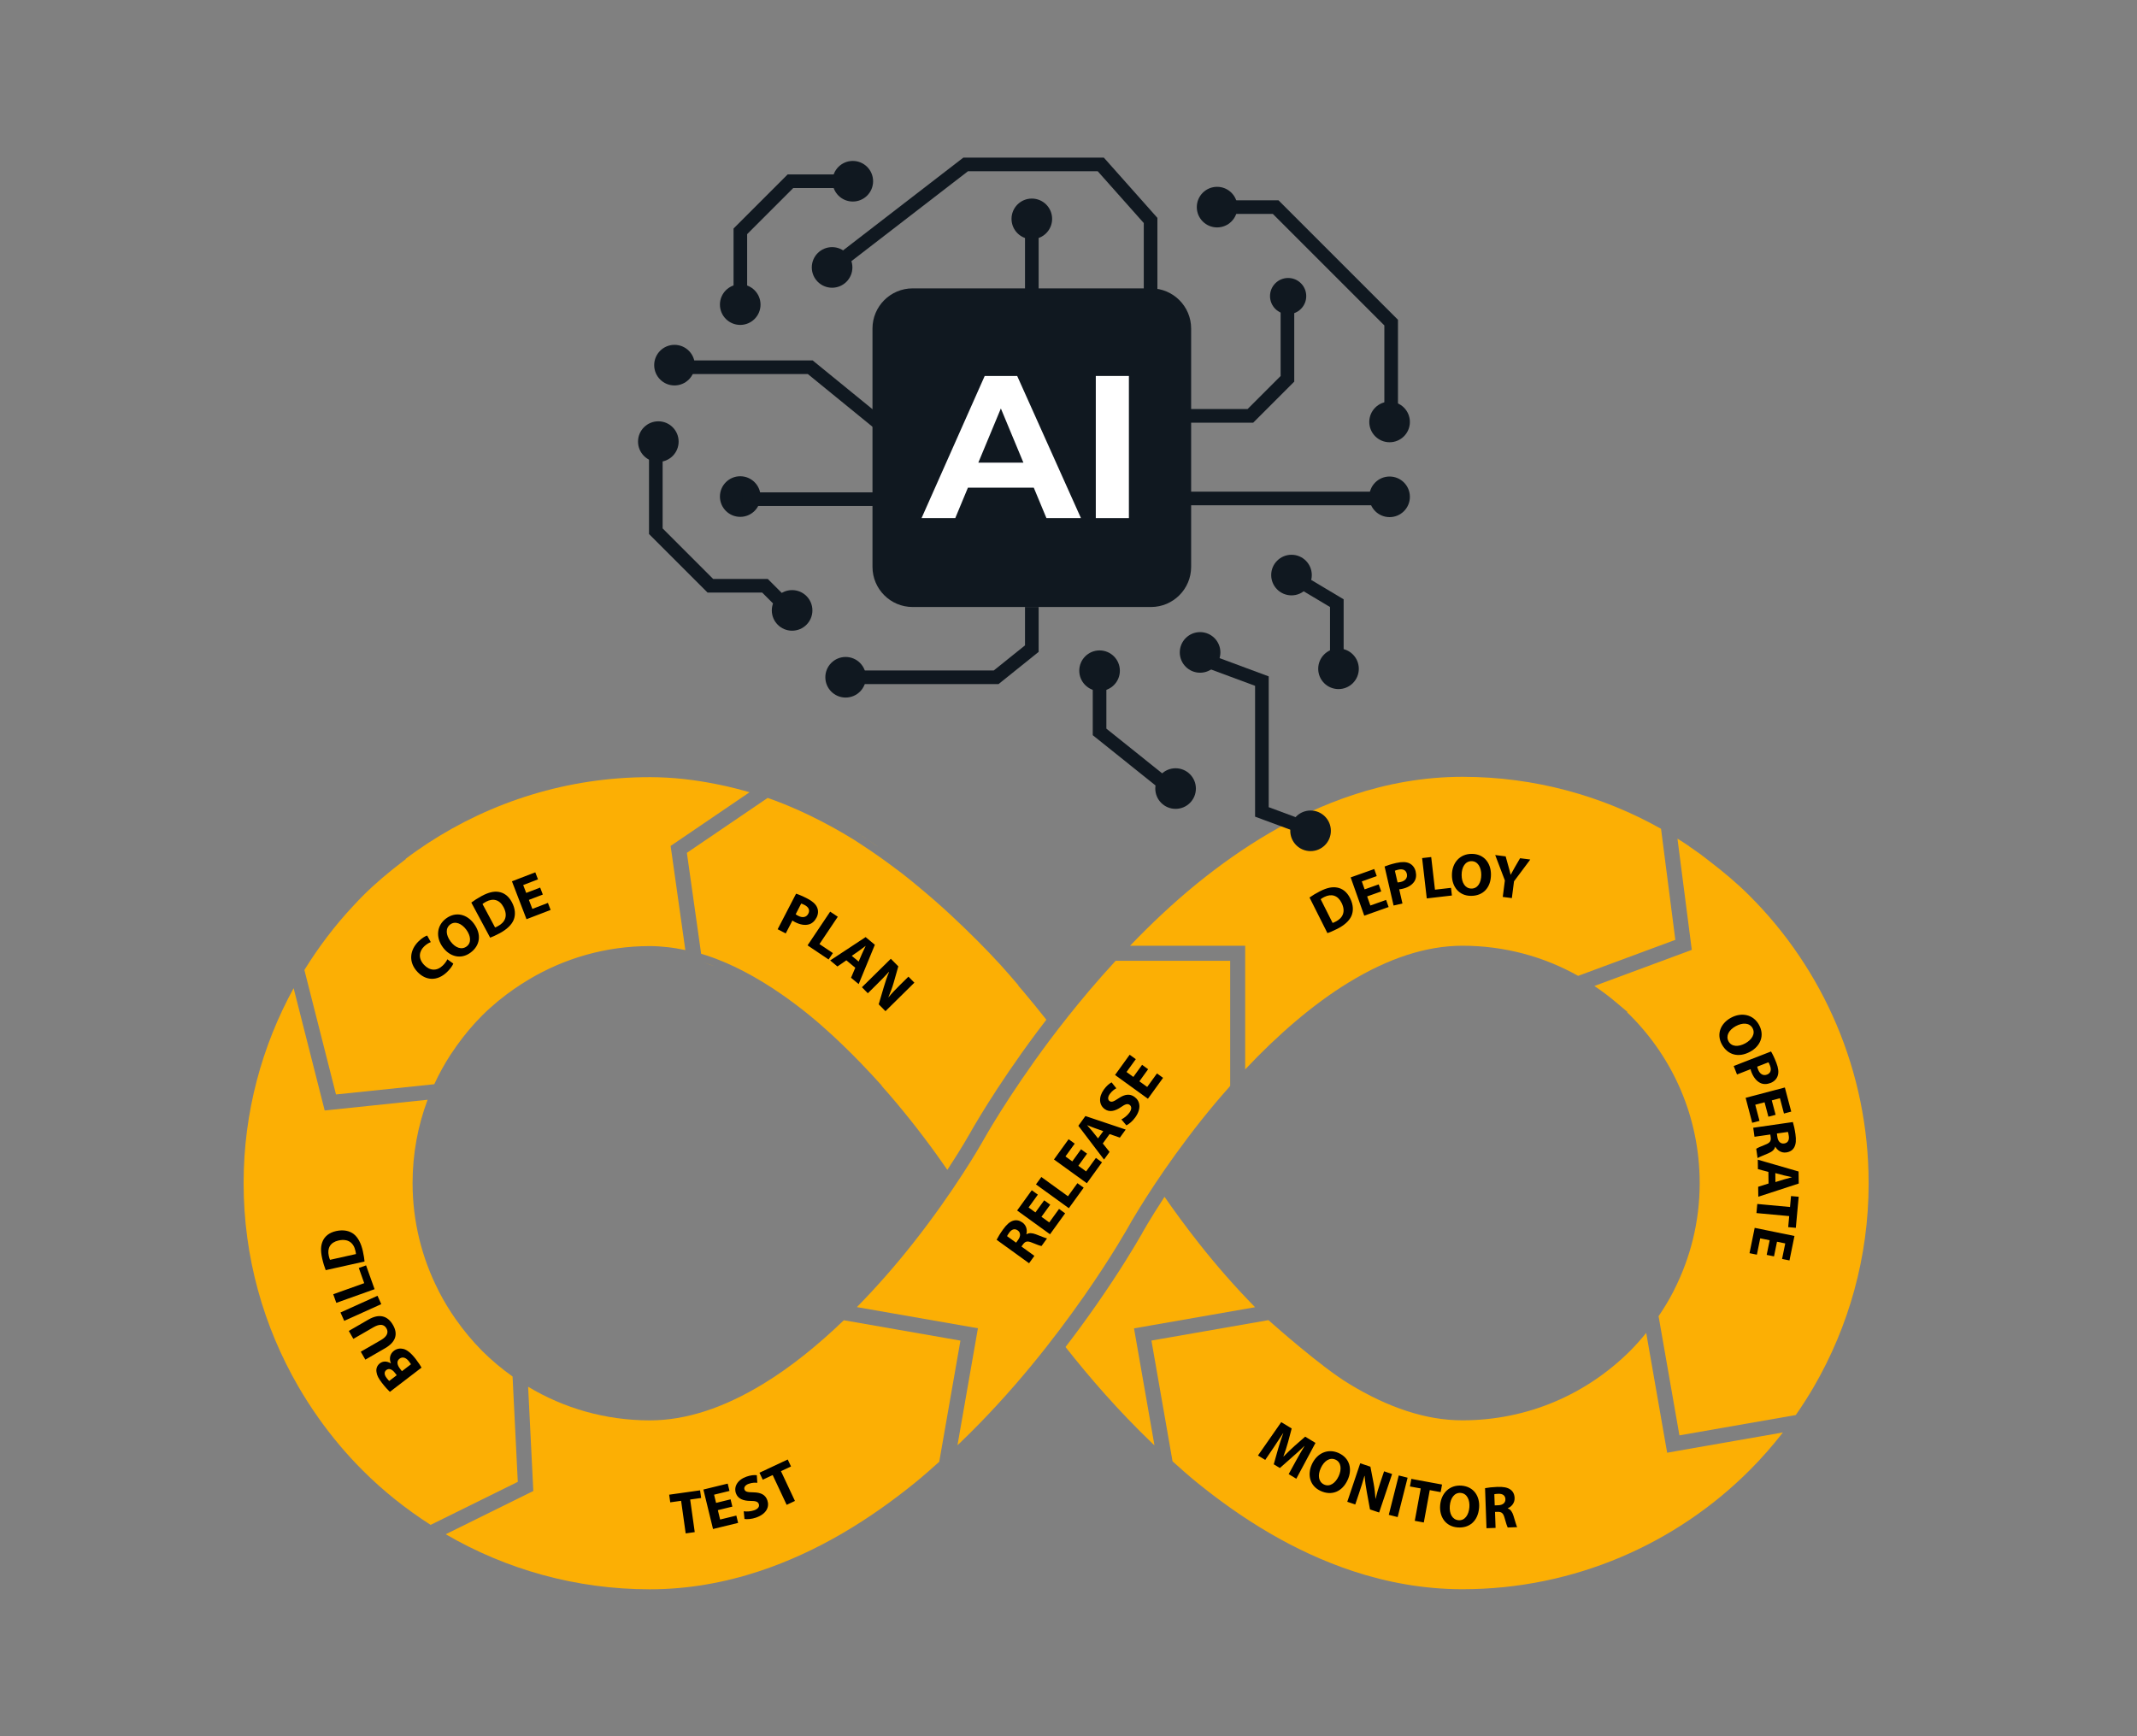 <?xml version="1.0" encoding="UTF-8"?>
<svg id="Layer_1" data-name="Layer 1" xmlns="http://www.w3.org/2000/svg" viewBox="0 0 800 650">
  <rect x="0" y="0" width="800" height="650" fill="#808080" stroke="none"/>
  <defs>
    <style>
      .cls-1 {
        stroke: #60b058;
        stroke-linecap: round;
        stroke-linejoin: round;
        stroke-width: 0px;
      }

      .cls-1, .cls-2 {
        fill: #fcaf04;
      }

      .cls-3 {
        fill: #fff;
      }

      .cls-4 {
        fill: #101820;
      }
    </style>
  </defs>
  <g>
    <g>
      <path d="m165.27,376.46c-2.09-.9-29.92-22.33-29.92-22.33l69.05-39.82,12.91,32.89-52.04,29.26Z"/>
      <path d="m149.35,530.82c.36-.9,17.9-18.28,17.9-18.28l-34.77-60.21-18.51,4.52,26.93,81.72,8.46-7.74Z"/>
      <path d="m247.82,580.76c-.9-1.5-7.61-25.88-7.61-25.88l66.02-23.74,4.55,34.87-62.96,14.76Z"/>
      <path d="m332.48,388.2c-3.89-4.26-51.08-38.75-51.08-38.75l12.79-26.83,59.6,47.62-21.31,17.96Z"/>
      <polygon points="387.83 485.12 359.55 462.72 412.56 383.23 448.28 400.38 387.83 485.12"/>
      <polygon points="455.95 544.62 473.1 521.09 582.09 552.24 576.97 580.76 504.35 580.76 455.95 544.62"/>
      <polygon points="473.1 336.34 512.72 309.55 550.84 305.02 590.61 314.32 585.5 344.14 543.53 344.14 494.39 363.61 473.1 336.34"/>
      <polygon points="627.16 387.39 651.58 357.06 680.1 402.47 687.77 445.6 673.38 492.39 639.19 485.12 643.67 433.56 627.16 387.39"/>
    </g>
    <polygon class="cls-2" points="184.45 501.74 184.45 501.75 184.45 501.75 184.45 501.74"/>
    <polygon class="cls-2" points="658.98 331.39 658.98 331.39 658.98 331.39 658.98 331.39"/>
    <path class="cls-2" d="m431.31,540.3h0c.28.27.58.53.87.8l-7.65-43.79,45.31-7.92c-7.72-7.85-14.83-16.06-20.99-23.88-4.92-6.24-9.25-12.18-12.9-17.45-2.83,4.32-4.98,7.82-6.33,10.08-1,1.67-1.58,2.69-1.66,2.84l-.8,1.46h-.02c-2.06,3.6-7.86,13.42-16.89,26.34-3.35,4.79-7.15,10.02-11.37,15.51,9.04,11.49,19.88,23.97,32.44,36.02Z"/>
    <path class="cls-2" d="m322.77,356.91c.37-.87.88-1.91,1.28-2.75l-.03-.03c-.75.55-1.66,1.29-2.41,1.81l-2.75,1.91,2.58,2.14,1.33-3.08Z"/>
    <path class="cls-2" d="m301.23,338.82c-.6-.31-1.04-.49-1.3-.54l-2.06,3.99c.23.19.52.37.98.61,1.62.84,3.05.54,3.75-.83.65-1.24.17-2.43-1.37-3.23Z"/>
    <path class="cls-2" d="m303.23,305.33c-1.33-.64-2.66-1.27-4.01-1.87-1.28-.58-2.58-1.13-3.88-1.68-.14-.06-.28-.12-.42-.18-1.41-.58-2.83-1.15-4.27-1.7-.04-.01-.08-.03-.12-.04-1.04-.4-2.09-.77-3.15-1.14l-30.24,20.56,2.99,21.17,2.35,16.64c.64.19,1.28.36,1.93.57h0c9.25,3.02,18.83,8.1,28.21,14.6,1.67,1.16,3.34,2.36,4.99,3.61h0s.1.07.1.07l.03.02c1.69,1.27,3.38,2.59,5.05,3.95h0c3.08,2.49,6.05,5.13,8.97,7.8h0c1.21,1.12,2.39,2.25,3.56,3.37h0c2.44,2.34,4.83,4.73,7.16,7.15h.01s.12.14.12.14h-.01c2.32,2.39,4.58,4.82,6.77,7.26l.72.8v.13c1.85,2.08,3.67,4.17,5.41,6.25,3.71,4.42,7.19,8.8,10.35,12.99h0c3.27,4.31,6.21,8.41,8.8,12.17,2.64-4.03,4.7-7.34,6.08-9.64,1.21-2.01,1.92-3.26,2.03-3.46l.02-.04h0s0,.01,0,.01c.27-.49,2.7-4.84,7.01-11.69,4.32-6.86,10.55-16.25,18.5-26.9h0c1.1-1.48,2.25-2.97,3.42-4.49-2.79-3.54-5.74-7.16-8.85-10.85l-1.67-1.92.07-.09c-2.12-2.49-4.26-4.97-6.53-7.48h0c-5.66-6.21-11.94-12.46-18.55-18.63l-.02-.02c-3.73-3.48-7.6-6.87-11.65-10.23h0c-2.26-1.9-4.53-3.77-6.87-5.58-1.53-1.18-3.09-2.33-4.69-3.5h0c-1.59-1.18-3.21-2.33-4.85-3.47h-.01c-1.59-1.13-3.24-2.23-4.91-3.32h-.02s0-.01,0-.01h.02c-1.22-.79-2.35-1.57-3.49-2.28h0c-5.26-3.25-10.75-6.29-16.45-9.04Zm-5.58,39.9c-.4-.21-.75-.41-1-.62l-2.51,4.85-3.02-1.57,6.9-13.32c1.02.33,2.41.89,4.27,1.86,1.88.98,3.04,2.03,3.57,3.22.53,1.14.51,2.55-.18,3.87-.69,1.32-1.7,2.25-2.9,2.56-1.54.42-3.32.08-5.12-.85Zm4.66,8.7l8.47-12.63,2.85,1.91-6.86,10.23,5.03,3.37-1.61,2.4-7.87-5.28Zm31.16,4.99l2.82,2.86-1.75,6.16c-.51,1.77-1.24,3.72-1.97,5.42l.03.03c1.28-1.55,2.7-3.04,4.33-4.65l3.15-3.1,2.22,2.25-10.82,10.67-2.53-2.57,1.9-6.43c.52-1.78,1.21-3.88,1.97-5.65l-.06-.06c-1.37,1.5-2.86,3.04-4.62,4.78l-3.26,3.22-2.21-2.25,10.82-10.66Zm-9.43-8.1l3.47,2.88-6.06,14.72-2.86-2.37,1.59-3.75-3.35-2.78-3.33,2.31-2.72-2.26,13.27-8.74Z"/>
    <path class="cls-2" d="m359.55,501.9l-43.66-7.63c-9.49,9.13-19.74,17.49-30.17,23.82h0c-7.27,4.43-14.55,7.89-21.64,10.19-7.1,2.3-13.97,3.47-20.8,3.48-16.73-.01-32.26-4.6-45.57-12.59l1.94,39.03-32.79,16.19c22.46,13.07,48.58,20.61,76.34,20.61h0s.07,0,.07,0h.02s.02,0,.02,0c14.38,0,28.15-2.56,40.89-6.76,22.38-7.41,41.7-19.64,58.47-33.24h0c3.08-2.51,6.01-5.11,8.94-7.75l7.93-45.35Zm-99.46,71.69l-3.4.48-1.71-12.2-4.07.57-.4-2.86,11.57-1.63.4,2.86-4.11.58,1.71,12.2Zm6.83-1.17l-3.6-14.77,9.1-2.22.67,2.74-5.77,1.41.75,3.07,5.43-1.33.66,2.72-5.43,1.33.85,3.51,6.07-1.48.67,2.74-9.4,2.29Zm16.16-4.28c-1.64.58-3.41.7-4.38.54l-.28-2.89c1.01.15,2.53.11,3.91-.37,1.49-.52,2.06-1.42,1.73-2.35-.32-.89-1.18-1.17-3.11-1.16-2.68-.01-4.72-.78-5.45-2.86-.86-2.45.55-5.02,3.91-6.21,1.64-.58,2.92-.67,3.91-.56l.19,2.85c-.65-.08-1.84-.12-3.22.37-1.4.5-1.85,1.39-1.6,2.12.32.92,1.25,1.04,3.37,1.08,2.86.05,4.49.95,5.2,2.97.85,2.4-.26,5.09-4.2,6.47Zm11.41-4.76l-5.23-11.15-3.72,1.74-1.23-2.61,10.58-4.96,1.23,2.61-3.76,1.76,5.23,11.15-3.1,1.46Z"/>
    <path class="cls-2" d="m150.46,513.35l3.4-2.61c-.17-.29-.42-.62-.77-1.08-.95-1.23-2.27-1.96-3.54-.98-1.2.92-.85,2.38.2,3.74l.71.93Z"/>
    <path class="cls-2" d="m123.55,471.65l9.7-2.16c0-.3-.1-.79-.19-1.18-.66-3.06-2.78-4.69-6.32-3.9-3.08.69-4.31,2.85-3.66,5.76.16.72.34,1.22.47,1.49Z"/>
    <path class="cls-2" d="m119.11,530.68c5,7.07,10.55,13.7,16.63,19.77h0c7.67,7.69,16.24,14.52,25.47,20.43l32.63-16.11-1.96-39.44c-4.05-2.88-7.88-6.08-11.41-9.6h0c-3.69-3.71-6.99-7.74-9.97-11.98-2.24-3.19-4.26-6.52-6.06-9.99l-.32-.61v-.05c-6.14-12.05-9.66-25.65-9.67-40.2,0-11.01,2-21.5,5.63-31.18l-38.53,4.02-11.63-45.79c-11.88,21.66-18.71,46.5-18.72,72.85v.07s0,.15,0,.15c0,27.65,7.5,53.67,20.48,76.07,2.31,3.98,4.79,7.85,7.44,11.59Zm31.88-25.68c1.37.34,2.89,1.51,4.73,3.91,1.03,1.34,1.71,2.41,2.08,3.09l-11.85,9.08c-.67-.62-1.9-1.96-2.95-3.33-1.28-1.66-1.9-2.81-2.06-4.1-.2-1.18.17-2.41,1.28-3.26,1.06-.81,2.52-.94,4.08.02l.04-.03c-.7-1.65-.42-3.48,1.11-4.66,1.11-.85,2.35-1.01,3.54-.72Zm-3.88-8.96c1.92,3.32,1.17,6.33-3,8.74l-7.34,4.24-1.71-2.97,7.56-4.36c2.28-1.32,2.93-2.86,2.06-4.37-.9-1.56-2.49-1.79-4.84-.44l-7.56,4.36-1.71-2.97,7.38-4.26c4.06-2.34,7.18-1.41,9.16,2.03Zm-4.38-7.8l-13.86,6.26-1.41-3.13,13.86-6.26,1.41,3.13Zm-2.52-5.59l-14.31,5.11-1.15-3.23,11.6-4.14-2.03-5.69,2.72-.97,3.19,8.92Zm-19.4-18.02c.8-1.79,2.41-3.17,5.03-3.75,2.84-.63,5.03-.04,6.55,1.1,1.65,1.27,2.8,3.53,3.45,6.44.39,1.74.56,3.02.63,3.86l-14.54,3.24c-.47-1.19-.96-2.77-1.33-4.44-.64-2.84-.52-4.8.22-6.45Z"/>
    <path class="cls-2" d="m144.65,512.89c-.91.7-.86,1.77.09,3,.47.61.77.92.97,1.11l2.81-2.15-.69-.89c-1.11-1.45-2.28-1.75-3.18-1.06Z"/>
    <path class="cls-1" d="m309.58,305.38c1.16.61,2.32,1.22,3.46,1.85"/>
    <path class="cls-1" d="m308.91,305.02c-1.32-.69-2.66-1.35-4.01-2.01"/>
    <path class="cls-2" d="m125.81,409.74l36.76-3.83c1.76-3.81,3.78-7.48,6.04-10.98l2.44-3.55c2.83-3.96,5.96-7.71,9.41-11.17h0c1.83-1.83,3.74-3.55,5.7-5.18l.78-.65h.03c3.47-2.84,7.14-5.37,10.95-7.65,13.25-7.91,28.68-12.53,45.35-12.54,2.28,0,4.53.18,6.75.42,2.19.24,4.37.62,6.54,1.08l-5.26-37.25-.25-1.74,29.56-20.1c-1.49-.44-3-.86-4.53-1.25h-.02c-2.63-.7-5.35-1.29-8.11-1.84h-.03c-7.9-1.58-16.02-2.54-24.38-2.56h-.03s-.35,0-.35,0c-30.63,0-59.26,9.18-83.18,24.85-1.22.8-2.43,1.63-3.65,2.48l-.27.19c-1.4.97-2.76,1.97-4.11,2.98l-.03.18-.88.67c-5.41,4.12-10.6,8.45-15.32,13.19h0c-1.08,1.08-2.14,2.22-3.23,3.39l-.26.28c-6.86,7.32-12.96,15.38-18.28,23.98l11.84,46.62Zm74.58-83.16l1.01,2.63-5.54,2.13,1.13,2.95,5.22-2,1,2.61-5.22,2,1.3,3.37,5.83-2.24,1.01,2.63-9.03,3.47-5.45-14.19,8.74-3.36Zm-20.02,8.84c2.56-1.37,4.49-1.79,6.27-1.52,1.95.29,3.71,1.47,4.97,3.83,1.38,2.57,1.39,4.84.7,6.61-.78,1.93-2.65,3.65-5.27,5.06-1.57.84-2.76,1.35-3.55,1.64l-7.05-13.14c1.02-.77,2.41-1.67,3.92-2.48Zm-13.37,8.43c3.75-2.77,7.88-1.48,10.39,1.91,2.98,4.03,2.35,8.23-1.24,10.88-3.61,2.67-7.78,1.52-10.36-1.99-2.71-3.66-2.38-8.14,1.21-10.8Zm-10.25,8.5c1.29-1.23,2.5-1.92,3.17-2.1l1.35,2.46c-.69.25-1.58.73-2.47,1.59-1.95,1.87-2.35,4.53,0,6.97,2.11,2.2,4.74,2.34,6.93.23.77-.73,1.44-1.66,1.74-2.36l2.23,1.61c-.24.64-1.03,1.89-2.35,3.16-3.8,3.63-8.03,3.13-11.02,0-3.59-3.74-2.9-8.37.42-11.55Z"/>
    <path class="cls-2" d="m174.67,354.34c1.87-1.38,1.62-3.95-.14-6.32-1.64-2.21-4.07-3.34-5.97-1.93-1.88,1.39-1.66,3.98.1,6.35,1.78,2.41,4.16,3.27,6.01,1.9Z"/>
    <path class="cls-2" d="m186.42,346.7c2.78-1.46,3.77-3.94,2.06-7.14-1.49-2.79-3.91-3.38-6.54-1.97-.66.35-1.08.66-1.31.86l4.7,8.77c.29-.08.73-.32,1.08-.51Z"/>
    <path class="cls-1" d="m324.73,314.32c1.68,1.1,3.34,2.21,4.97,3.36"/>
    <polygon class="cls-2" points="296 378.17 295.96 378.14 295.94 378.13 296 378.17"/>
    <path class="cls-1" d="m314.56,308.09c.86.48,1.72.96,2.56,1.46"/>
    <path class="cls-1" d="m321.17,311.98c1.21.75,2.37,1.55,3.55,2.33"/>
    <path class="cls-2" d="m290.07,373.94c.31.21.63.42.95.64h0c-.32-.22-.63-.42-.95-.64Z"/>
    <path class="cls-1" d="m271.89,363.61c-.99-.44-1.97-.87-2.95-1.27"/>
    <path class="cls-1" d="m281.27,368.41c-.82-.47-1.64-.92-2.46-1.37"/>
    <path class="cls-1" d="m273.28,364.24c1.3.61,2.61,1.25,3.92,1.93"/>
    <path class="cls-1" d="m285.33,370.85c-.65-.41-1.31-.81-1.96-1.21"/>
    <path class="cls-1" d="m263.54,360.34c1.36.44,2.73.95,4.1,1.48"/>
    <path class="cls-2" d="m560.96,559.24c-.84.03-1.31.09-1.55.17l.15,4.17,1.35-.05c1.71-.06,2.7-.95,2.65-2.28-.05-1.37-1.02-2.06-2.6-2.01Z"/>
    <path class="cls-2" d="m546.84,558.91c-2.34-.19-3.86,1.91-4.1,4.85-.24,2.99.98,5.19,3.27,5.38,2.32.19,3.82-1.91,4.06-4.85.22-2.74-.87-5.18-3.23-5.37Z"/>
    <path class="cls-2" d="m499.96,546.46c-2.13-.98-4.28.47-5.51,3.15-1.25,2.73-.85,5.21,1.24,6.17,2.11.97,4.24-.49,5.47-3.17,1.15-2.5.95-5.17-1.2-6.15Z"/>
    <path class="cls-2" d="m626.89,543.39l-2.78.48-7.84-44.87c-1.88,2.33-3.87,4.59-6,6.72h0c-16.17,16.12-38.19,26.01-62.82,26.02-6.82,0-13.69-1.17-20.79-3.48-7.09-2.3-14.38-5.76-21.64-10.19h0c-5.38-3.27-12.29-8.7-18.31-13.68-5.32-4.4-9.9-8.42-11.87-10.16l-43.79,7.65,7.9,45.21c2.98,2.68,5.96,5.34,9.1,7.89h0c16.77,13.59,36.09,25.82,58.47,33.23,12.75,4.2,26.51,6.76,40.89,6.76h.07s.02,0,.02,0h.02c41.87,0,80.07-17.09,107.47-44.54h0c4.44-4.43,8.58-9.17,12.45-14.15l-40.55,7.09Zm-144.47,8.49l2.8-5.1c.89-1.6,1.97-3.52,3.12-5.41l-.04-.03c-1.43,1.4-3.09,2.93-4.52,4.14l-4.65,4.11-2.29-1.39,1.65-5.85c.51-1.8,1.21-3.91,1.91-5.8l-.04-.02c-1.12,1.72-2.41,3.68-3.47,5.25l-3.24,4.78-2.72-1.65,8.71-12.49,3.91,2.37-1.36,5.11c-.49,1.76-1.08,3.61-1.72,5.31l.08.05c1.26-1.29,2.74-2.74,4.06-3.92l3.99-3.49,3.86,2.34-7.18,13.42-2.85-1.73Zm11.98,6.3c-4.08-1.87-5.08-6.07-3.27-10.02,1.9-4.14,5.98-6.01,10.04-4.16,4.24,1.94,5.1,6.18,3.35,10.01-2.08,4.55-6.06,6.03-10.12,4.17Zm18.47,6.92l-1.21-6.6c-.34-1.83-.67-4.01-.79-5.93l-.09-.03c-.54,1.96-1.18,4.01-1.97,6.36l-1.46,4.34-2.99-1.01,4.85-14.41,3.81,1.28,1.21,6.29c.34,1.81.57,3.88.69,5.73h.04c.45-1.95,1.04-3.92,1.77-6.1l1.41-4.19,3,1.01-4.85,14.41-3.42-1.15Zm10.35,2.86l-3.32-.84,3.73-14.74,3.32.84-3.73,14.74Zm9.78,2.02l-3.37-.62,2.23-12.12-4.04-.74.52-2.84,11.5,2.12-.52,2.84-4.08-.75-2.23,12.12Zm20.71-5.53c-.4,4.99-3.63,7.74-8.08,7.38-4.47-.36-6.85-3.97-6.5-8.3.37-4.54,3.56-7.7,8.01-7.34,4.65.37,6.91,4.06,6.57,8.26Zm10.72,7.4c-.24-.44-.67-1.65-1.16-3.5-.5-1.9-1.17-2.37-2.59-2.35l-1.01.03.21,5.98-3.4.12-.54-14.99c1.1-.22,2.72-.41,4.57-.48,2.25-.08,3.84.2,4.96,1.02.95.69,1.48,1.75,1.53,3.15.07,1.92-1.26,3.3-2.55,3.82v.07c1.08.39,1.7,1.36,2.13,2.75.54,1.72,1.06,3.69,1.37,4.26l-3.52.13Z"/>
    <polygon class="cls-2" points="473.1 492.39 473.09 492.39 473.1 492.39 473.1 492.39"/>
    <path class="cls-2" d="m405.62,485.54c10.86-15.54,16.97-26.53,17.4-27.3l.81-1.45h.03c.25-.44.55-.93.92-1.55,1.03-1.72,2.49-4.11,4.35-7.02,3.72-5.82,9.02-13.7,15.63-22.43h0c3.16-4.19,6.63-8.57,10.35-12.99,1.47-1.75,3.02-3.51,4.57-5.27h0,0s0,0,0,0c.27-.31.55-.64.84-.98v-46.85h-42.87c-3.46,3.76-6.78,7.5-9.89,11.18-5.48,6.49-10.5,12.82-14.93,18.73h0c-7.84,10.5-13.99,19.77-18.25,26.52-4.24,6.73-6.57,10.93-6.86,11.44h0s0,0,0,0c0,0,0,0,0,0v.02s-.01,0-.01,0h0c-.2.36-.9,1.59-2.12,3.61-1.24,2.06-3,4.91-5.23,8.34-4.45,6.86-10.78,16.05-18.58,25.93-6.17,7.82-13.28,16.03-21,23.88l45.31,7.92-7.65,43.79c.29-.27.59-.54.87-.81h0c19.86-19.06,35.44-39.19,46.33-54.76Zm9.77-60.98l-2.55,3.53,2.53,3.16-2.07,2.87-9.61-12.65,2.64-3.65,15.08,5.07-2.18,3.01-3.85-1.33Zm7.52-29.68l2.28,1.65-3.47,4.8,2.56,1.85,3.27-4.53,2.26,1.64-3.27,4.53,2.92,2.11,3.66-5.06,2.28,1.65-5.67,7.83-12.31-8.9,5.48-7.58Zm-5.01,12.55c-.58.3-1.58.95-2.44,2.13-.87,1.21-.73,2.2-.1,2.65.79.57,1.62.14,3.39-1.03,2.37-1.59,4.23-1.78,5.97-.52,2.07,1.49,2.68,4.33.24,7.71-1.01,1.41-2.4,2.52-3.29,2.94l-1.87-2.22c.91-.46,2.14-1.35,3-2.53.92-1.28.88-2.34.08-2.92-.77-.55-1.63-.29-3.21.82-2.21,1.52-4.32,2.05-6.11.76-2.1-1.52-2.41-4.44-.32-7.32,1.02-1.41,2.02-2.22,2.89-2.69l1.78,2.23Zm-17.85,19.07l2.28,1.65-3.47,4.8,2.56,1.85,3.27-4.53,2.26,1.64-3.27,4.53,2.92,2.11,3.66-5.06,2.28,1.65-5.67,7.84-12.31-8.9,5.48-7.58Zm-10.22,14.14l9.97,7.21,3.54-4.89,2.34,1.69-5.55,7.67-12.31-8.9,2.01-2.77Zm-3.58,4.96l2.28,1.65-3.47,4.8,2.56,1.85,3.28-4.53,2.26,1.64-3.28,4.53,2.92,2.11,3.66-5.06,2.28,1.65-5.66,7.84-12.31-8.9,5.48-7.58Zm-10.74,14.66c1.32-1.83,2.52-2.91,3.85-3.28,1.13-.33,2.29-.1,3.43.72,1.55,1.12,1.82,3.01,1.44,4.35l.06.04c.97-.61,2.12-.5,3.47,0,1.68.63,3.56,1.43,4.2,1.54l-2.06,2.85c-.5-.08-1.71-.48-3.48-1.23-1.8-.77-2.59-.54-3.44.6l-.59.82,4.84,3.5-1.99,2.76-12.15-8.78c.5-1,1.34-2.4,2.42-3.89Z"/>
    <path class="cls-2" d="m407.03,421.25l-.03.04c.6.71,1.4,1.57,1.97,2.28l2.08,2.62,1.97-2.72-3.17-1.12c-.89-.31-1.96-.75-2.83-1.1Z"/>
    <path class="cls-2" d="m377.82,461.46c-.49.68-.73,1.09-.82,1.33l3.38,2.44.79-1.1c1-1.39.9-2.71-.17-3.49-1.11-.8-2.25-.46-3.18.82Z"/>
    <path class="cls-2" d="m524.33,330.2c1.78-.41,2.67-1.56,2.33-3.06-.32-1.37-1.45-1.96-3.14-1.57-.66.15-1.11.3-1.34.42l1.01,4.37c.3,0,.64-.06,1.14-.17Z"/>
    <path class="cls-2" d="m499.96,345.06c2.81-1.39,3.88-3.84,2.25-7.09-1.42-2.82-3.82-3.48-6.48-2.15-.67.33-1.1.63-1.33.82l4.47,8.89c.29-.07.74-.29,1.1-.48Z"/>
    <path class="cls-2" d="m423.03,354.07h43.11v46.3c11.74-12.49,25.17-24.31,38.88-32.64h0c7.26-4.43,14.55-7.89,21.64-10.19,7.1-2.3,13.97-3.47,20.8-3.48,15.81,0,30.53,4.1,43.33,11.28l36.38-13.48-5.35-41.58c-21.98-12.35-47.34-19.45-74.25-19.46h-.11c-14.42,0-28.19,2.56-40.93,6.77-22.38,7.41-41.7,19.64-58.47,33.24h0c-9.15,7.45-17.42,15.32-25.02,23.24Zm140.62-33.47l1.06,3.82c.33,1.16.56,2,.79,3.04h.05c.46-.89.92-1.71,1.51-2.73l1.99-3.43,3.82.49-6.09,8.16-.81,6.28-3.4-.44.79-6.17-3.62-9.51,3.91.5Zm-12.71-.93c4.67,0,7.21,3.5,7.21,7.72,0,5.01-3.01,8.01-7.47,8-4.49,0-7.15-3.42-7.14-7.77,0-4.56,2.94-7.96,7.4-7.95Zm-15.16,1.18l1.41,12.23,6.01-.69.33,2.87-9.41,1.09-1.74-15.1,3.4-.39Zm-12.99,2.21c2.06-.48,3.63-.42,4.8.14,1.14.52,2.04,1.62,2.37,3.06.34,1.45.16,2.81-.55,3.83-.9,1.32-2.47,2.22-4.45,2.67-.44.1-.84.17-1.16.17l1.22,5.32-3.32.76-3.37-14.61c.99-.41,2.41-.88,4.45-1.35Zm-8.34,2.27l.94,2.66-5.59,1.99,1.06,2.98,5.27-1.87.94,2.64-5.27,1.87,1.21,3.4,5.89-2.09.94,2.66-9.12,3.24-5.09-14.33,8.82-3.13Zm-20.23,8.3c2.6-1.31,4.54-1.67,6.32-1.35,1.94.34,3.67,1.57,4.87,3.97,1.31,2.6,1.26,4.87.52,6.63-.83,1.91-2.75,3.58-5.41,4.91-1.59.8-2.79,1.28-3.59,1.55l-6.7-13.33c1.04-.75,2.45-1.61,3.98-2.38Z"/>
    <path class="cls-2" d="m550.86,332.66c2.32,0,3.66-2.21,3.66-5.16,0-2.75-1.28-5.1-3.65-5.1-2.35,0-3.7,2.21-3.7,5.16,0,3,1.39,5.1,3.69,5.1Z"/>
    <path class="cls-2" d="m664.6,439.18l.04,3.36,3.22-.99c.9-.28,2.02-.57,2.92-.81v-.04c-.9-.21-2.06-.43-2.94-.66l-3.24-.86Z"/>
    <path class="cls-2" d="m699.53,442.99v-.04s0-.03,0-.03v-.06c0-41.87-17.09-80.08-44.54-107.48h0c-4.72-4.74-9.91-9.06-15.32-13.19-1.18-.9-2.27-1.78-3.35-2.56-.65-.47-1.31-.93-1.97-1.39l-2.02-1.4.02-.03c-1.45-.97-2.9-1.93-4.38-2.85l5.36,41.65-36.47,13.52c2.68,1.8,5.27,3.72,7.74,5.8l4.72,3.97-.27.04c.41.39.82.76,1.22,1.16h0c16.12,16.17,26,38.2,26.02,62.83,0,14.54-3.53,28.15-9.67,40.19v.05l-.32.61c-1.62,3.11-3.43,6.09-5.4,8.98l7.8,44.61,43.56-7.61c2.4-3.45,4.68-6.99,6.8-10.65,12.98-22.41,20.48-48.44,20.48-76.11Zm-27.4-18.44c.32,2.23.21,3.84-.48,5.04-.58,1.02-1.58,1.66-2.97,1.86-1.9.27-3.41-.9-4.06-2.13h-.07c-.27,1.12-1.17,1.84-2.5,2.42-1.65.72-3.55,1.45-4.09,1.82l-.5-3.48c.42-.29,1.56-.84,3.35-1.53,1.84-.7,2.24-1.41,2.06-2.82l-.14-1-5.92.85-.48-3.37,14.84-2.14c.33,1.07.7,2.66.96,4.49Zm-27.52-33.52c-2.16-3.93-.46-7.9,3.36-9.99,3.99-2.19,8.39-1.26,10.53,2.65,2.25,4.09.41,8.01-3.28,10.03-4.39,2.41-8.46,1.22-10.61-2.69Zm4.42,8.06l13.97-5.44c.55.92,1.22,2.26,1.98,4.22.77,1.97.94,3.53.55,4.77-.35,1.2-1.3,2.25-2.69,2.79-1.39.54-2.76.56-3.87,0-1.43-.7-2.55-2.13-3.29-4.02-.16-.42-.29-.81-.34-1.13l-5.08,1.98-1.24-3.17Zm19.14,8.03l2.39,9.04-2.72.72-1.51-5.73-3.05.81,1.43,5.4-2.7.71-1.43-5.4-3.49.92,1.59,6.04-2.73.72-2.46-9.35,14.69-3.87Zm1.72,64.76l-2.76-.56,1.19-5.81-3.09-.63-1.12,5.48-2.74-.56,1.12-5.48-3.54-.72-1.25,6.12-2.76-.56,1.94-9.48,14.89,3.04-1.87,9.17Zm2.4-12.21l-2.87-.26.38-4.13-12.26-1.13.31-3.41,12.26,1.13.37-4.09,2.87.26-1.07,11.63Zm-14.06-11.64l-.05-3.72,3.89-1.23-.06-4.35-3.92-1.03-.05-3.54,15.27,4.42.06,4.51-15.14,4.94Z"/>
    <path class="cls-2" d="m656.09,384.93c-1.13-2.05-3.72-2.18-6.31-.75-2.63,1.44-3.79,3.68-2.68,5.69,1.12,2.04,3.69,2.14,6.28.72,2.41-1.33,3.85-3.58,2.71-5.65Z"/>
    <path class="cls-2" d="m661.52,402.29c1.3-.51,1.73-1.71,1.1-3.33-.24-.63-.46-1.06-.61-1.26l-4.18,1.63c.04.3.14.62.33,1.1.66,1.7,1.93,2.42,3.36,1.86Z"/>
    <path class="cls-2" d="m667.93,428.09c1.36-.2,1.94-1.24,1.72-2.8-.12-.83-.23-1.29-.33-1.52l-4.13.59.19,1.34c.24,1.7,1.24,2.58,2.55,2.39Z"/>
  </g>
  <g>
    <g>
      <polygon class="cls-4" points="410.22 173.8 343.83 173.8 302.42 140.04 252.45 140.04 252.45 134.94 304.23 134.94 345.64 168.7 410.22 168.7 410.22 173.8"/>
      <rect class="cls-4" x="338.27" y="113.78" width="1.88" height="22.54" transform="translate(10.93 276.49) rotate(-45)"/>
      <circle class="cls-4" cx="311.5" cy="100.12" r="7.6"/>
      <circle class="cls-4" cx="386.27" cy="81.94" r="7.6"/>
      <circle class="cls-4" cx="455.63" cy="77.54" r="7.6"/>
      <circle class="cls-4" cx="319.25" cy="67.85" r="7.6"/>
      <circle class="cls-4" cx="277.11" cy="114.04" r="7.6"/>
      <circle class="cls-4" cx="252.5" cy="136.7" r="7.6"/>
      <circle class="cls-4" cx="246.45" cy="165.33" r="7.6"/>
      <circle class="cls-4" cx="296.53" cy="228.52" r="7.6"/>
      <circle class="cls-4" cx="316.57" cy="253.55" r="7.6"/>
      <circle class="cls-4" cx="411.63" cy="251.1" r="7.6"/>
      <circle class="cls-4" cx="440.09" cy="295.22" r="7.6"/>
      <circle class="cls-4" cx="449.26" cy="244.25" r="7.6"/>
      <circle class="cls-4" cx="501.08" cy="250.38" r="7.6"/>
      <circle class="cls-4" cx="483.48" cy="215.29" r="7.6"/>
      <circle class="cls-4" cx="520.2" cy="186" r="7.6"/>
      <circle class="cls-4" cx="520.2" cy="157.97" r="7.6"/>
      <circle class="cls-4" cx="490.62" cy="311.04" r="7.6"/>
      <circle class="cls-4" cx="277.11" cy="185.9" r="7.6"/>
      <circle class="cls-4" cx="482.22" cy="110.85" r="6.78"/>
      <polygon class="cls-4" points="415.54 204.16 399.02 204.16 399.02 199.06 413.79 199.06 433.09 184.07 524.43 184.07 524.43 189.17 434.83 189.17 415.54 204.16"/>
      <polygon class="cls-4" points="486.05 311.74 469.85 305.74 469.85 256.76 451.63 250 453.4 245.22 474.95 253.22 474.95 302.19 487.82 306.96 486.05 311.74"/>
      <rect class="cls-4" x="278.07" y="184.33" width="66.87" height="5.1"/>
      <polygon class="cls-4" points="469.15 158.24 440.34 158.24 440.34 153.14 467.04 153.14 479.41 140.77 479.41 110.05 484.51 110.05 484.51 142.88 469.15 158.24"/>
      <polygon class="cls-4" points="293.8 230.33 285.32 221.84 264.87 221.84 242.96 199.93 242.96 166.82 248.06 166.82 248.06 197.82 266.98 216.75 287.43 216.75 297.4 226.72 293.8 230.33"/>
      <polygon class="cls-4" points="503 247.61 497.9 247.61 497.9 227.25 487.95 221.32 490.56 216.94 503 224.36 503 247.61"/>
      <polygon class="cls-4" points="523.34 157.55 518.24 157.55 518.24 121.83 476.5 80.09 453.08 80.09 453.08 74.99 478.61 74.99 523.34 119.72 523.34 157.55"/>
      <polygon class="cls-4" points="279.7 115.86 274.61 115.86 274.61 85.55 294.86 65.3 323.78 65.3 323.78 70.39 296.97 70.39 279.7 87.66 279.7 115.86"/>
      <polygon class="cls-4" points="445.27 295.61 434.51 295.61 409.08 275.24 409.08 247.61 414.18 247.61 414.18 272.79 436.3 290.51 445.27 290.51 445.27 295.61"/>
      <rect class="cls-4" x="383.72" y="86.32" width="5.1" height="22.02"/>
      <polygon class="cls-4" points="433.28 110.85 428.18 110.85 428.18 83.51 410.93 64.1 362.38 64.1 313.06 102.14 309.95 98.1 360.64 59 413.22 59 433.28 81.57 433.28 110.85"/>
      <polygon class="cls-4" points="373.82 256.1 316.56 256.1 316.56 251 372.03 251 383.72 241.61 383.72 227.25 388.82 227.25 388.82 244.05 373.82 256.1"/>
    </g>
    <g>
      <path class="cls-4" d="m445.91,212.23c0,8.28-6.74,15.02-15.02,15.02h-89.25c-8.28,0-15.02-6.74-15.02-15.02v-89.25c0-8.28,6.74-15.02,15.02-15.02h89.25c8.28,0,15.02,6.74,15.02,15.02v89.25Z"/>
      <g>
        <path class="cls-3" d="m368.63,140.75l-23.64,53.22h12.62l4.74-11.4h24.65l4.74,11.4h12.92l-23.87-53.22h-12.16Zm-2.39,32.46l8.44-20.29,8.44,20.29h-16.87Z"/>
        <rect class="cls-3" x="410.22" y="140.75" width="12.39" height="53.22"/>
      </g>
    </g>
  </g>
</svg>